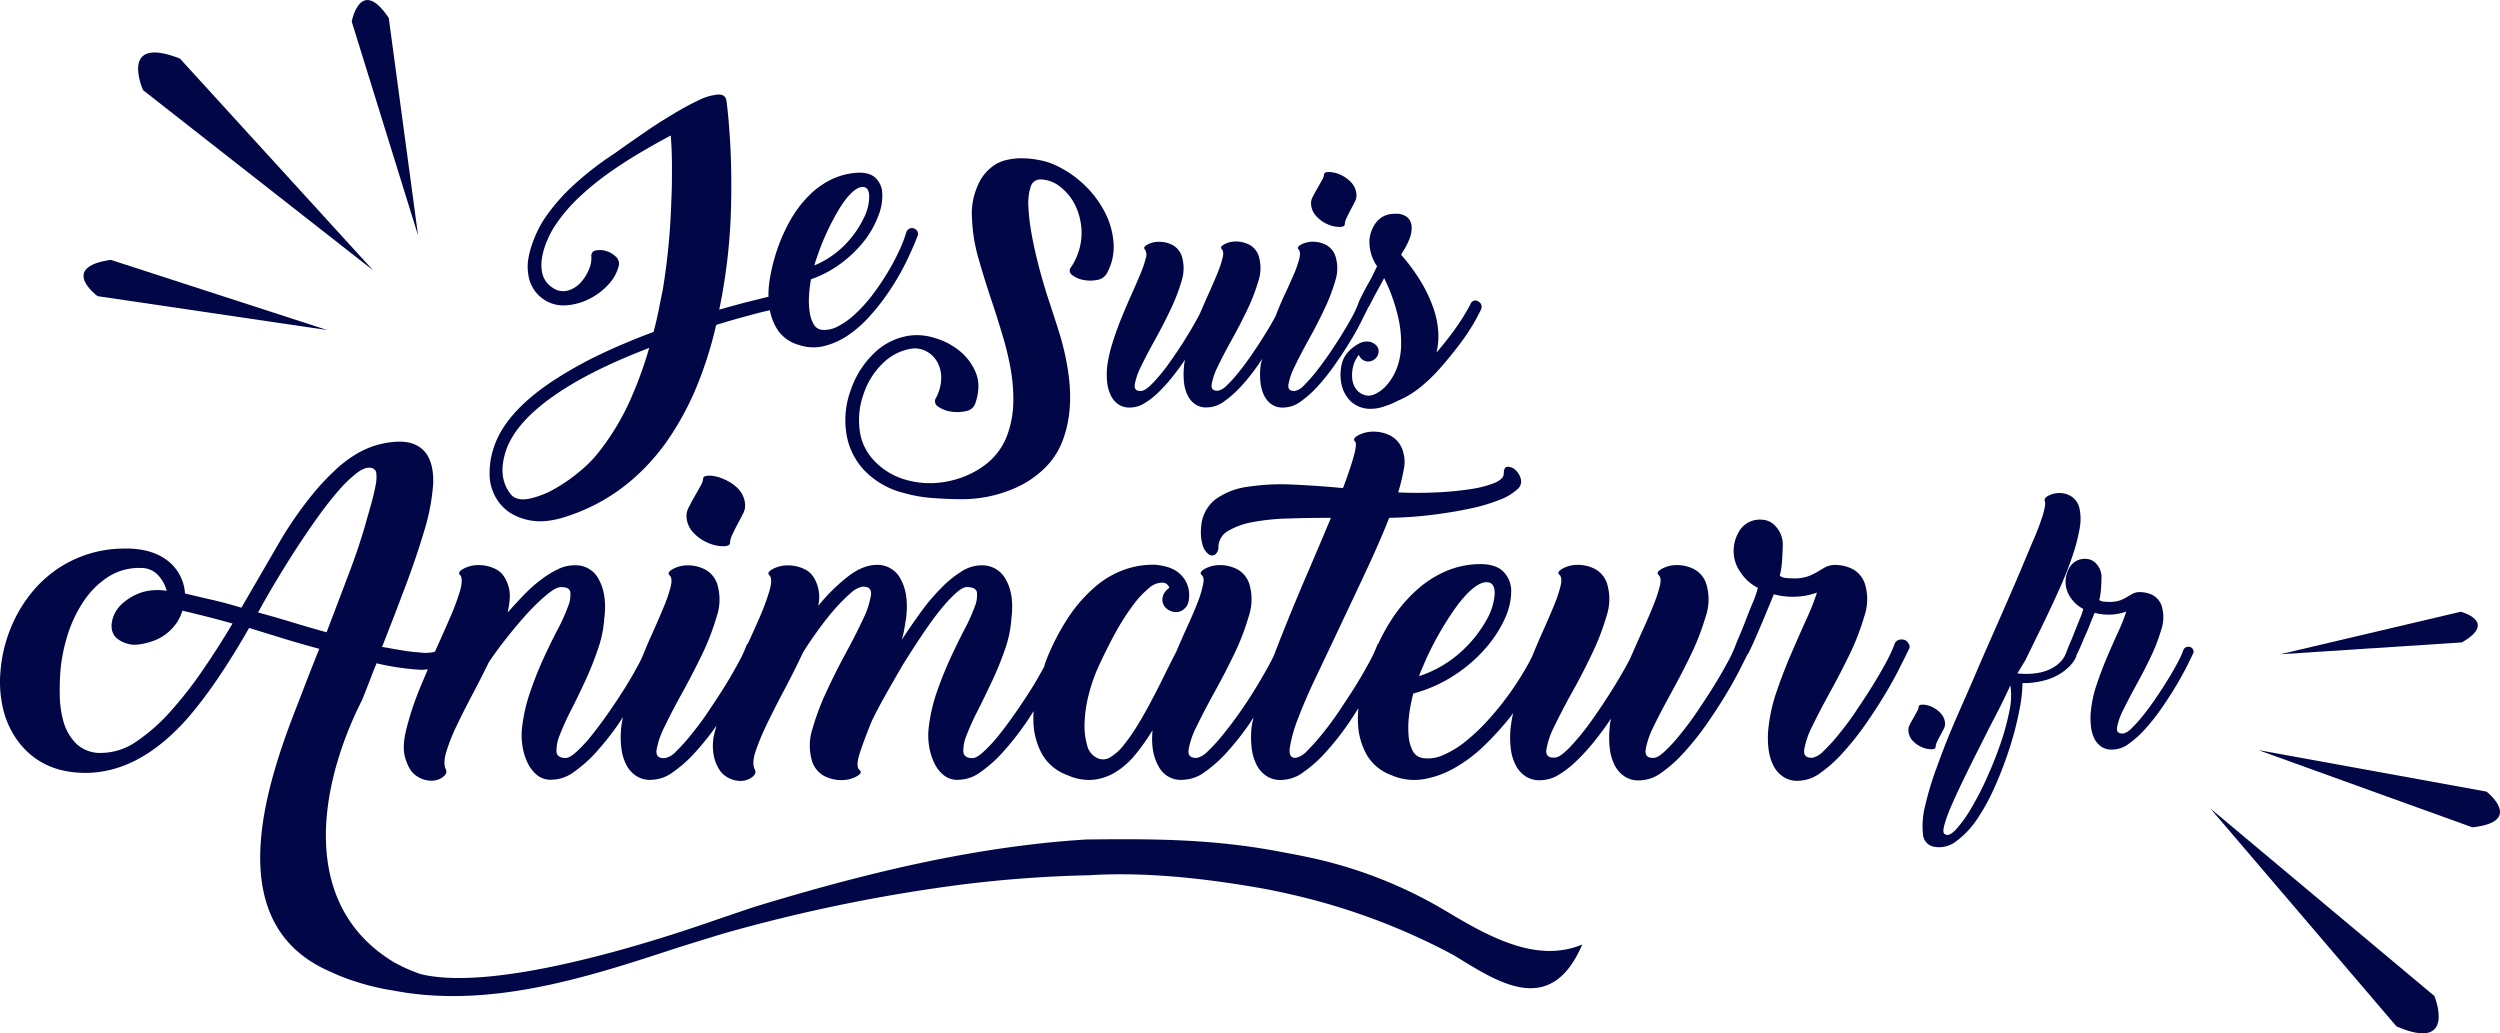 <svg xmlns="http://www.w3.org/2000/svg" viewBox="0 0 696.58 287.91"><defs><style>.cls-1{fill:#000646;}</style></defs><g id="Calque_2" data-name="Calque 2"><g id="Calque_1-2" data-name="Calque 1"><path class="cls-1" d="M27.19,82.52l64,9.45L30.86,72.4C16.29,74.51,27.19,82.52,27.19,82.52Z"/><path class="cls-1" d="M103.94,75.31l-53.81-59c-17.2-6.73-10.27,8.81-10.27,8.81Z"/><path class="cls-1" d="M692.84,220.57,629.23,209l59.66,21.52C703.47,228.91,692.84,220.57,692.84,220.57Z"/><path class="cls-1" d="M615.89,225.28,667.75,286c17,7.28,10.55-8.48,10.55-8.48Z"/><path class="cls-1" d="M108.32,5C100.42-6.79,98,6,98,6l18.49,59.62Z"/><path class="cls-1" d="M685.65,170.45l-50.29,11.84L685.94,179C696.13,173.18,685.65,170.45,685.65,170.45Z"/><path class="cls-1" d="M539.31,208.16a3.85,3.85,0,0,1,.39-1.42c.27-.59.57-1.18.92-1.8s.67-1.21.93-1.77a3.25,3.25,0,0,0,.4-1.28,4.32,4.32,0,0,0-1.14-3.08,8,8,0,0,0-2.52-1.86,6.06,6.06,0,0,0-2.51-.61c-.77,0-1.15.18-1.15.53a3,3,0,0,1-.44,1.28c-.29.55-.63,1.16-1,1.81s-.72,1.26-1,1.84a3.53,3.53,0,0,0-.45,1.42,4.44,4.44,0,0,0,1.19,3.17,7.71,7.71,0,0,0,2.6,1.81,7.06,7.06,0,0,0,2.6.57C538.91,208.77,539.31,208.57,539.31,208.16Z"/><path class="cls-1" d="M609.23,180.29a1.35,1.35,0,0,0-.89.88,26.58,26.58,0,0,1-1.76,3.79c-.82,1.54-1.76,3.15-2.82,4.85s-2.18,3.41-3.35,5.12-2.33,3.25-3.44,4.63a36.63,36.63,0,0,1-3.08,3.4,4.62,4.62,0,0,1-2.21,1.4c-1.35.12-2-.43-1.81-1.63a17.47,17.47,0,0,1,1.68-4.82q1.47-3,3.61-6.92c1.44-2.59,2.79-5.2,4.06-7.85a50,50,0,0,0,2.95-7.62,10.81,10.81,0,0,0,.27-6.22,5.3,5.3,0,0,0-2.56-3.44,7.88,7.88,0,0,0-3.53-.88,4.41,4.41,0,0,0-2.11.44c-.53.3-1.06.6-1.59.92a11.14,11.14,0,0,1-1.9.93,8.7,8.7,0,0,1-3,.44,14.84,14.84,0,0,1-1.63-.09,2.25,2.25,0,0,1-1.19-.44,18.93,18.93,0,0,0,.49-3.35c.09-1.35.13-2.4.13-3.17a5.49,5.49,0,0,0-1.37-3.49,4,4,0,0,0-3-1.45,4.91,4.91,0,0,0-4.24,1.94,7.85,7.85,0,0,0-1.4,4.67,7.52,7.52,0,0,0,1.45,4.24,9,9,0,0,0,3.48,3.09,18.3,18.3,0,0,1-1,2.86c-.47,1.14-.94,2.33-1.41,3.53s-.94,2.34-1.41,3.44c-.38.89-.64,1.54-.83,2.06a7.64,7.64,0,0,1-1.33,2.44,8.91,8.91,0,0,1-2.07,1.8q-3.87,2.47-10.32,1.85l2.2-3.62q1.07-2.19,2.74-5.6c1.12-2.25,2.29-4.68,3.53-7.27s2.46-5.28,3.7-8.06,2.29-5.51,3.17-8.12a50.28,50.28,0,0,0,1.94-7.32,14.34,14.34,0,0,0,.09-5.69,5.35,5.35,0,0,0-2.34-3.65,6,6,0,0,0-3.48-.93,6.58,6.58,0,0,0-3,.79c-.82.48-1.12,1-.88,1.51s0,1.86-.57,3.83a70,70,0,0,1-2.83,7.4c-1.28,3-2.69,6.45-4.36,10.36s-3.49,8.07-5.43,12.48-4,9.05-6,13.75-4.07,9.29-6,13.76S541,210,539.58,214a84.57,84.57,0,0,0-3.21,10.71,22.07,22.07,0,0,0-.57,7.68,3.74,3.74,0,0,0,3,3.52,7.63,7.63,0,0,0,6.31-1.55,24.54,24.54,0,0,0,5.86-6.25A57.86,57.86,0,0,0,556,218.8a102.14,102.14,0,0,0,4-10.58,87.2,87.2,0,0,0,2.6-10.05,41.35,41.35,0,0,0,.93-7.84,21.41,21.41,0,0,0,5.64-.63,16.28,16.28,0,0,0,5.47-2.37,16,16,0,0,0,2.2-1.9,9,9,0,0,0,1.68-2.51v-.26c.32-.62.7-1.4,1.15-2.43.53-1.2,1-2.44,1.59-3.7s1-2.45,1.45-3.53.75-1.84.93-2.25a14.47,14.47,0,0,0,4.63.49,14.19,14.19,0,0,0,4.18-.84,46.41,46.41,0,0,1-2.2,5.55q-1.5,3.27-3.09,7t-2.91,7.63a33.38,33.38,0,0,0-1.64,7.33,18.49,18.49,0,0,0,0,4.46,10,10,0,0,0,1,3.54,5.82,5.82,0,0,0,2.07,2.25,5.25,5.25,0,0,0,3,.7,7.88,7.88,0,0,0,4.41-1.58,27.81,27.81,0,0,0,4.54-4.06,55.9,55.9,0,0,0,4.36-5.47q2.12-3,3.93-6c1.21-2,2.24-3.81,3.13-5.55s1.55-3.1,2-4.09a1.1,1.1,0,0,0,0-1.16,1.49,1.49,0,0,0-.84-.7A1.87,1.87,0,0,0,609.23,180.29Zm-49.34,17.77a68.26,68.26,0,0,1-2.51,9.22c-1.12,3.22-2.41,6.46-3.88,9.69a81.7,81.7,0,0,1-4.45,8.56,33.48,33.48,0,0,1-4.15,5.68c-1.26,1.32-2.25,1.73-3,1.2-.47-.19-.53-1-.18-2.39a37.8,37.8,0,0,1,1.94-5.37q1.41-3.27,3.44-7.46t4.32-8.73c1.53-3,3-6,4.58-9s2.92-5.83,4.15-8.47A19.33,19.33,0,0,1,559.89,198.06Z"/><path class="cls-1" d="M142.87,143.31a16.12,16.12,0,0,0,9.18,1.87,24.55,24.55,0,0,0,4.95-1q17.19-5.27,28.42-20.65a80.59,80.59,0,0,0,8.23-14.7,106.44,106.44,0,0,0,5.8-17.92l.17-.4c2.8-.86,5.41-1.62,7.85-2.28S212,87,213.74,86.61l.77-.19a15.26,15.26,0,0,0,2.29,5.69,10.55,10.55,0,0,0,5.79,4,12.55,12.55,0,0,0,7,.32,20.85,20.85,0,0,0,6.7-3A32.57,32.57,0,0,0,242.42,88a60.1,60.1,0,0,0,5.43-7,68,68,0,0,0,4.48-7.7c1.3-2.63,2.4-5.11,3.3-7.47a1.54,1.54,0,0,0-.73-2.06,1.63,1.63,0,0,0-1.49-.07,1.72,1.72,0,0,0-.92,1.13,38.61,38.61,0,0,1-2.2,5.57,64.1,64.1,0,0,1-3.35,6.14,69.34,69.34,0,0,1-4.13,6,42.5,42.5,0,0,1-4.58,5,21.52,21.52,0,0,1-4.71,3.37,8,8,0,0,1-4.48,1,3,3,0,0,1-2.25-1.45,8.8,8.8,0,0,1-1.14-3.22,21.18,21.18,0,0,1-.25-4.43,34.28,34.28,0,0,1,.58-5,31,31,0,0,0,8.63-4.64A33.29,33.29,0,0,0,241,66.87,26.44,26.44,0,0,0,244.78,60a14.77,14.77,0,0,0,1.05-6.2,6.19,6.19,0,0,0-2-4.34c-1.2-1.05-3-1.48-5.31-1.31a19.49,19.49,0,0,0-6.65,1.75,22.74,22.74,0,0,0-6.17,4.3,32.16,32.16,0,0,0-5.43,7.06,48.13,48.13,0,0,0-4.33,10.22,50,50,0,0,0-1.57,7.06,26.71,26.71,0,0,0-.25,4.19h-.23l-6,1.5c-2.31.6-4.81,1.28-7.49,2.06a159.48,159.48,0,0,0,3.32-30.26c.06-3.27.06-6.33,0-9.23s-.18-5.57-.33-8-.32-4.57-.49-6.37-.33-3.2-.47-4.22q-.24-2-2.43-1.86a15.16,15.16,0,0,0-5.37,1.6,71.67,71.67,0,0,0-7,3.8c-2.52,1.51-4.91,3-7.15,4.54s-4.23,2.91-6,4.15-2.85,2.05-3.39,2.41A86.83,86.83,0,0,0,160,51.42a53.61,53.61,0,0,0-8,9.08,29.55,29.55,0,0,0-2,3.39,33.52,33.52,0,0,0-1.69,4,25.16,25.16,0,0,0-1.11,4.28,13.24,13.24,0,0,0,0,4.26,9.87,9.87,0,0,0,10.6,8.64,17,17,0,0,0,6.37-1.77,18.37,18.37,0,0,0,5.33-4,11.82,11.82,0,0,0,2.93-5.34,2.57,2.57,0,0,0-.86-2.46,6.12,6.12,0,0,0-2.69-1.55,5.74,5.74,0,0,0-2.88-.17,1.42,1.42,0,0,0-1.22,1.61s0,.06,0,.1a8.05,8.05,0,0,1-.77,3.8,12,12,0,0,1-2.39,3.62,7.58,7.58,0,0,1-3.52,2.08,5,5,0,0,1-4.13-.83,6.48,6.48,0,0,1-3-4.74,11.06,11.06,0,0,1,0-3.25,19.4,19.4,0,0,1,.84-3.46,28.22,28.22,0,0,1,1.41-3.35,22.56,22.56,0,0,1,1.78-3A45.44,45.44,0,0,1,161.32,55a75.55,75.55,0,0,1,7.77-6.41q4.17-3,8.7-5.7t9.11-5.14c.21,2.79.33,5.7.33,8.72s0,6.17-.18,9.43a186.46,186.46,0,0,1-2.4,24.95q-.56,2.72-1.14,5.63t-1.4,6c-5.39,2-10.3,4.08-14.73,6.19a112.92,112.92,0,0,0-11.91,6.55q-13.82,8.74-17.54,18.49a22.46,22.46,0,0,0-1.46,9.67,13.21,13.21,0,0,0,3.14,7.31A12,12,0,0,0,142.87,143.31ZM227.52,72a68.25,68.25,0,0,1,6.73-14.47q3.51-5.34,6.09-5.45c1.14,0,1.76.8,1.85,2.44a13.32,13.32,0,0,1-1.4,6,27.79,27.79,0,0,1-4.94,7.25,25.93,25.93,0,0,1-8.94,6.19A18.56,18.56,0,0,1,227.52,72Zm-86.18,52.58q2.91-7.2,12.87-14.22t26.68-13.42a110.64,110.64,0,0,1-5.5,15,68.62,68.62,0,0,1-8.53,14,33.73,33.73,0,0,1-5.41,5.47,45,45,0,0,1-7,4.85,24.58,24.58,0,0,1-6.87,2.67c-2.17.46-3.83.17-5-.9Q138.17,132.91,141.34,124.55Z"/><path class="cls-1" d="M243.37,98.6a25.21,25.21,0,0,0-6.24,9.86,24.26,24.26,0,0,0-1.4,11.63,19.28,19.28,0,0,0,4.85,10.71A22.86,22.86,0,0,0,252,137.4a38.58,38.58,0,0,0,7.82,1.36q4.29.33,8.1.33a36.59,36.59,0,0,0,14.42-2.89,27.53,27.53,0,0,0,8.75-5.77,21.24,21.24,0,0,0,5.12-8q3.18-8.67,1.21-20.11a72.9,72.9,0,0,0-2.37-9.91q-1.54-4.87-3.12-9.64c-.31-.92-.76-2.4-1.35-4.41s-1.18-4.24-1.77-6.66-1.1-4.92-1.54-7.49a53.09,53.09,0,0,1-.74-7A14.37,14.37,0,0,1,287.2,52a2.74,2.74,0,0,1,2.7-2,9,9,0,0,1,5.63,2.14,14.69,14.69,0,0,1,4.33,5.63,18,18,0,0,1,1.49,7.86,17.36,17.36,0,0,1-3,8.93,1.43,1.43,0,0,0,.28,2,.71.71,0,0,0,.14.1A7.39,7.39,0,0,0,301.84,78a9.82,9.82,0,0,0,3.82,0,3.67,3.67,0,0,0,2.65-1.68,15.09,15.09,0,0,0,1.95-8.79,22.07,22.07,0,0,0-2.65-8.85A28.27,28.27,0,0,0,301.56,51a28.85,28.85,0,0,0-8.14-5.26,19.1,19.1,0,0,0-4-1.16,24.2,24.2,0,0,0-4.42-.47,17.45,17.45,0,0,0-4.32.42,10.18,10.18,0,0,0-3.43,1.36,12.62,12.62,0,0,0-2.84,2.52,12.11,12.11,0,0,0-2,3.35,18.9,18.9,0,0,0-1.58,9.12,46.55,46.55,0,0,0,1.82,11.17q1.62,5.69,3.67,11.83,1.59,4.74,3,9.49a80.58,80.58,0,0,1,2.28,9.44,47.62,47.62,0,0,1,.74,9.31,28.7,28.7,0,0,1-1.67,9.08,18.31,18.31,0,0,1-6,8.19,25.24,25.24,0,0,1-10.24,4.65,24.42,24.42,0,0,1-11.77-.28,19.27,19.27,0,0,1-9.26-5.58,14.82,14.82,0,0,1-3.86-8.29,21.49,21.49,0,0,1,1.13-10.24,21.1,21.1,0,0,1,5.4-8.51,14.63,14.63,0,0,1,7.91-4,6.76,6.76,0,0,1,3.86.61,7.2,7.2,0,0,1,3.12,2.79,9,9,0,0,1,1.3,4.56,12,12,0,0,1-1.49,5.81,1.72,1.72,0,0,0,.58,2.36l.12.07a8.25,8.25,0,0,0,3.53,1.35,11.36,11.36,0,0,0,4.15-.14,3.26,3.26,0,0,0,2.6-2.14c1.12-3.29,1.16-6.18.1-8.66a15.31,15.31,0,0,0-4.75-6.19,19.52,19.52,0,0,0-7-3.49,16,16,0,0,0-6.7-.55A17.63,17.63,0,0,0,243.37,98.6Z"/><path class="cls-1" d="M308.51,102a20.52,20.52,0,0,0,0,4.7,11.11,11.11,0,0,0,1.12,3.73,6.31,6.31,0,0,0,2.19,2.37,5.47,5.47,0,0,0,3.21.74,7.51,7.51,0,0,0,3.72-1.11,20,20,0,0,0,3.91-3,44.09,44.09,0,0,0,3.86-4.23q1.91-2.38,3.68-5c-.06.31-.12.61-.19.89a4.31,4.31,0,0,0-.09.88,20.52,20.52,0,0,0,0,4.7,10.67,10.67,0,0,0,1.12,3.73,6.36,6.36,0,0,0,2.18,2.37,5.5,5.5,0,0,0,3.22.74,8.23,8.23,0,0,0,4.65-1.67,29.09,29.09,0,0,0,4.79-4.28,58.1,58.1,0,0,0,4.61-5.78c.42-.59.77-1.18,1.17-1.77-.11.64-.36,1.34-.43,2a19.45,19.45,0,0,0,0,4.7,10.67,10.67,0,0,0,1.12,3.73,6.29,6.29,0,0,0,2.18,2.37,5.47,5.47,0,0,0,3.21.74,8.19,8.19,0,0,0,4.66-1.67,29.09,29.09,0,0,0,4.79-4.28,58.1,58.1,0,0,0,4.61-5.78c1.49-2.1,2.87-4.2,4.14-6.27s2.37-4,3.3-5.87,1.61-3.19,2.1-4.23c0,0,.1,0,.14-.1q.93-1.86,2.09-4c.78-1.4,1.47-2.68,2.09-3.87a49,49,0,0,1,3.91,10.89,31.42,31.42,0,0,1,.8,8.48,18.57,18.57,0,0,1-1.35,6.19,15.61,15.61,0,0,1-2.56,4.18,9.69,9.69,0,0,1-2.84,2.33,5.35,5.35,0,0,1-2.14.7,4.51,4.51,0,0,1-3.21-1.35,5.68,5.68,0,0,1-1.45-3,9.71,9.71,0,0,1,.19-3.72,7.76,7.76,0,0,1,1.64-3.31,2.56,2.56,0,0,0,1,1.35,2.73,2.73,0,0,0,1.58.51,2.84,2.84,0,0,0,2-.84,2.68,2.68,0,0,0,.89-2,2.34,2.34,0,0,0-.89-1.87,3.38,3.38,0,0,0-1.91-.83,4.38,4.38,0,0,0-2.51.46,11.48,11.48,0,0,0-3.35,2.61,7.69,7.69,0,0,0-1.76,4,12.42,12.42,0,0,0,.18,5.22,9.2,9.2,0,0,0,2.65,4.5,8.06,8.06,0,0,0,5.73,1.92,11.29,11.29,0,0,0,3.16-.57,25.54,25.54,0,0,0,3.91-1.57l.09-.1h.09a26.22,26.22,0,0,0,6.2-3.73,46,46,0,0,0,5.25-5q3.54-4,6.47-8a55.63,55.63,0,0,0,5.22-8.66,1.75,1.75,0,0,0,.13-1.21,1.49,1.49,0,0,0-.78-1,1.4,1.4,0,0,0-2,.19,1.31,1.31,0,0,0-.26.46,55.82,55.82,0,0,1-4,6.52,88,88,0,0,1-5.49,7,19.43,19.43,0,0,0,.51-5.58,24.75,24.75,0,0,0-1.25-6.43A38.66,38.66,0,0,0,396.22,79a51.83,51.83,0,0,0-5.81-8l.27-.56a20.33,20.33,0,0,0,2-3.77,8.39,8.39,0,0,0,.65-3.49,3.71,3.71,0,0,0-1.16-2.6,4.73,4.73,0,0,0-3.4-1,6.68,6.68,0,0,0-3.63.88A7.1,7.1,0,0,0,383,62.6a9.59,9.59,0,0,0-1.12,2.51,8.75,8.75,0,0,0-.32,2.1,12.21,12.21,0,0,0,2.14,7c-.44.87-.84,1.7-1.21,2.47s-.78,1.53-1.21,2.27-.87,1.55-1.3,2.38-.9,1.79-1.4,2.84v.21c0,.07-.06,0-.07.07a29.62,29.62,0,0,1-1.86,4q-1.31,2.41-3,5.11c-1.13,1.8-2.3,3.6-3.54,5.4s-2.45,3.42-3.63,4.88a37.58,37.58,0,0,1-3.21,3.59,4.56,4.56,0,0,1-2.37,1.48c-1.43.13-2.06-.45-1.91-1.72a18.13,18.13,0,0,1,1.77-5.11q1.53-3.21,3.81-7.31t4.28-8.28a51.74,51.74,0,0,0,3.12-8,11.37,11.37,0,0,0,.28-6.56,5.55,5.55,0,0,0-2.84-3.73,8.18,8.18,0,0,0-3.86-.84,6.71,6.71,0,0,0-3.12.84c-.83.5-1,.93-.6,1.3s.51,1.25.23,2.43a29.62,29.62,0,0,1-1.49,4.37C359.81,78,359,79.9,358,82s-1.76,4-2.62,6.15l-.12.24q-1.31,2.41-3,5.11c-1.13,1.8-2.3,3.6-3.54,5.4s-2.45,3.42-3.63,4.88a34.52,34.52,0,0,1-3.25,3.59,5,5,0,0,1-2.33,1.48c-1.43.13-2.07-.45-1.91-1.72a18.13,18.13,0,0,1,1.77-5.11q1.53-3.21,3.81-7.31t4.29-8.28a52.09,52.09,0,0,0,3.11-8,11.37,11.37,0,0,0,.28-6.56A5.47,5.47,0,0,0,348,68.13a8.18,8.18,0,0,0-3.86-.84,6.71,6.71,0,0,0-3.12.84c-.83.5-1,.93-.6,1.3s.53,1.12.28,2.24a27.79,27.79,0,0,1-1.35,4.14c-.66,1.65-1.44,3.47-2.33,5.44s-1.81,4.07-2.74,6.24c-1,1.92-2.25,4.11-3.77,6.57s-3.07,4.78-4.66,7a51,51,0,0,1-4.51,5.54c-1.43,1.49-2.51,2.26-3.26,2.32-1.42.13-2.06-.45-1.91-1.72a18.13,18.13,0,0,1,1.77-5.11q1.54-3.21,3.82-7.31t4.28-8.28a53.17,53.17,0,0,0,3.12-8,11.55,11.55,0,0,0,.28-6.56,5.55,5.55,0,0,0-2.84-3.73,8.18,8.18,0,0,0-3.86-.84,6.71,6.71,0,0,0-3.12.84c-.84.5-1,.93-.61,1.3a2.68,2.68,0,0,1,.24,2.43,29.62,29.62,0,0,1-1.49,4.37c-.72,1.74-1.55,3.67-2.52,5.81s-1.9,4.36-2.84,6.66-1.75,4.59-2.46,6.89A38,38,0,0,0,308.51,102Z"/><path class="cls-1" d="M370,62.53a8.5,8.5,0,0,0,3.21.7c1,0,1.48-.25,1.48-.74a4.58,4.58,0,0,1,.52-1.77c.34-.74.71-1.49,1.11-2.24s.78-1.45,1.12-2.14a3.87,3.87,0,0,0,.51-1.58,5.31,5.31,0,0,0-1.39-3.85,9.14,9.14,0,0,0-3.12-2.24,8,8,0,0,0-3.12-.74c-.93,0-1.39.22-1.39.65a3.63,3.63,0,0,1-.57,1.59c-.37.68-.79,1.42-1.25,2.22s-.89,1.58-1.26,2.29a4,4,0,0,0-.55,1.72,5.29,5.29,0,0,0,1.49,3.86A9.08,9.08,0,0,0,370,62.53Z"/><path class="cls-1" d="M201.72,133.53a10.26,10.26,0,0,0-4-1q-1.8,0-1.8.84a4.69,4.69,0,0,1-.72,2q-.72,1.33-1.62,2.88T192,141.19a5.33,5.33,0,0,0-.72,2.23,6.92,6.92,0,0,0,1.92,5,12,12,0,0,0,4.14,2.87,11,11,0,0,0,4.15.91c1.28,0,1.92-.32,1.92-1a6,6,0,0,1,.66-2.27c.44-1,.92-1.93,1.44-2.89s1-1.87,1.44-2.76a5,5,0,0,0,.66-2.05,6.9,6.9,0,0,0-1.8-4.91A11.94,11.94,0,0,0,201.72,133.53Z"/><path class="cls-1" d="M531.77,179.29a2,2,0,0,0-1.13-1,2.63,2.63,0,0,0-1.57,0,1.84,1.84,0,0,0-1.2,1.2,37.75,37.75,0,0,1-2.4,5.16c-1.12,2.08-2.4,4.29-3.84,6.61s-3,4.64-4.57,7-3.16,4.43-4.68,6.3a45,45,0,0,1-4.21,4.63,6.3,6.3,0,0,1-3,1.92c-1.84.16-2.66-.58-2.46-2.23a23,23,0,0,1,2.28-6.59q2-4.15,4.92-9.44t5.53-10.69a66.72,66.72,0,0,0,4-10.39,14.62,14.62,0,0,0,.36-8.46,7.31,7.31,0,0,0-3.48-4.69,10.69,10.69,0,0,0-4.8-1.2,6,6,0,0,0-2.89.6q-1.08.61-2.16,1.26a15.4,15.4,0,0,1-2.58,1.26,11.19,11.19,0,0,1-4.14.61,20.83,20.83,0,0,1-2.23-.12,3,3,0,0,1-1.62-.61,23.44,23.44,0,0,0,.66-4.56c.12-1.84.18-3.29.18-4.32a7.41,7.41,0,0,0-1.86-4.74,5.3,5.3,0,0,0-4.14-2,6.67,6.67,0,0,0-5.77,2.64,10.57,10.57,0,0,0-1.92,6.37,10.15,10.15,0,0,0,2,5.76,12.14,12.14,0,0,0,4.75,4.21,25.57,25.57,0,0,1-1.32,3.9c-.66,1.56-1.31,3.16-1.93,4.8s-1.25,3.21-1.9,4.71c-.43,1-.74,1.77-1,2.42a36.63,36.63,0,0,1-2.37,5.08c-1.12,2.08-2.4,4.29-3.84,6.61s-3,4.64-4.57,7-3.16,4.43-4.68,6.3a45,45,0,0,1-4.21,4.63c-1.28,1.2-2.27,1.85-3,1.92-1.84.16-2.66-.58-2.46-2.23a23,23,0,0,1,2.28-6.59c1.33-2.77,3-5.91,4.93-9.44s3.8-7.08,5.52-10.69a69.2,69.2,0,0,0,4-10.39,14.61,14.61,0,0,0,.35-8.46,7.12,7.12,0,0,0-3.66-4.8,10.44,10.44,0,0,0-5-1.09,8.54,8.54,0,0,0-4,1.09c-1.09.63-1.35,1.19-.79,1.68s.68,1.43.37,2.88a37.45,37.45,0,0,1-1.75,5.34q-1.26,3.2-3,7c-1.16,2.56-2.34,5.25-3.54,8q-1.92,3.74-4.87,8.48t-6,9a66.4,66.4,0,0,1-5.83,7.15c-1.84,1.92-3.24,2.93-4.2,3-1.84.16-2.66-.58-2.46-2.23a22.91,22.91,0,0,1,2.28-6.59q2-4.15,4.92-9.44c2-3.51,3.8-7.08,5.53-10.69a66.72,66.72,0,0,0,4-10.39,14.79,14.79,0,0,0,.36-8.46,7.14,7.14,0,0,0-3.66-4.8,10.56,10.56,0,0,0-5-1.09,8.54,8.54,0,0,0-4,1.09q-1.62.95-.78,1.68t.3,3.12a38.75,38.75,0,0,1-1.92,5.65c-.92,2.23-2,4.74-3.25,7.5-.92,2.06-1.83,4.24-2.73,6.42-.54,1.1-1.15,2.24-1.83,3.43a84.87,84.87,0,0,1-4.8,7.39,81.38,81.38,0,0,1-5.77,7.08,54.34,54.34,0,0,1-6.24,5.89,26.71,26.71,0,0,1-6.25,3.78,10.08,10.08,0,0,1-5.71.78,3.8,3.8,0,0,1-2.7-2,11.28,11.28,0,0,1-1.14-4.21,27.39,27.39,0,0,1,.12-5.58,43.24,43.24,0,0,1,1.2-6.18,39.14,39.14,0,0,0,11.29-5,41.27,41.27,0,0,0,8.59-7.33,33.75,33.75,0,0,0,5.47-8.22,18.7,18.7,0,0,0,1.92-7.69,7.74,7.74,0,0,0-2.1-5.64c-1.41-1.45-3.59-2.18-6.55-2.17a24.62,24.62,0,0,0-8.53,1.56,29.4,29.4,0,0,0-8.17,4.81,40.55,40.55,0,0,0-7.5,8.35,53.73,53.73,0,0,0-4.16,7.4c-.06.1-.18.1-.23.22a37.75,37.75,0,0,1-2.4,5.16c-1.12,2.08-2.4,4.29-3.84,6.61s-3,4.64-4.57,7-3.16,4.43-4.68,6.3a51.84,51.84,0,0,1-4.14,4.63,6,6,0,0,1-3.07,1.92q-2.16.24-1.74-2.88a40.46,40.46,0,0,1,2.4-8.35c1.32-3.49,3.08-7.52,5.29-12.13s4.48-9.41,6.84-14.42,4.73-10,7.09-15.07,4.38-9.72,6.06-14a114.63,114.63,0,0,0,12-.84q5.79-.72,10.51-1.74a49.41,49.41,0,0,0,8.17-2.41,15.21,15.21,0,0,0,5-2.94,2.76,2.76,0,0,0,1-2.88,4.89,4.89,0,0,0-1.51-2.53,3,3,0,0,0-2.16-.89c-.72,0-1.08.66-1.08,1.86q0,1.56-2.58,2.64a29.9,29.9,0,0,1-6.78,1.74,88.56,88.56,0,0,1-9.49.9q-5.29.25-10.57,0a55.55,55.55,0,0,0,1.56-6.48,9.27,9.27,0,0,0-.12-4.56,7.12,7.12,0,0,0-3.67-4.81,10.43,10.43,0,0,0-5-1.08,8.64,8.64,0,0,0-4,1.08c-1.08.64-1.35,1.2-.78,1.68.4.4.27,1.77-.37,4.08s-1.64,5.29-3,8.89c-5-.48-9.75-.79-14.35-1a62.46,62.46,0,0,0-12.37.66,19.54,19.54,0,0,0-8.9,3.54,10.52,10.52,0,0,0-3.9,7.7,12.79,12.79,0,0,0,.42,5,4.8,4.8,0,0,0,1.64,2.52,1.53,1.53,0,0,0,1.81.12,2.66,2.66,0,0,0,.94-2.22,5.28,5.28,0,0,1,2.7-4.39,20.69,20.69,0,0,1,6.85-2.46,62.22,62.22,0,0,1,9.91-1q5.64-.18,11.89-.18c-2.09,5-4.34,10.31-6.79,16s-4.74,11.29-6.9,16.69c-.8,2-1.5,3.85-2.22,5.71-.31.65-.63,1.29-1,2-1.13,2.08-2.39,4.29-3.79,6.61s-2.92,4.64-4.56,7-3.23,4.43-4.75,6.3a44.88,44.88,0,0,1-4.2,4.63,6.3,6.3,0,0,1-3,1.92c-1.84.16-2.66-.58-2.45-2.23a22.32,22.32,0,0,1,2.28-6.59q2-4.16,4.92-9.44t5.53-10.69a66.72,66.72,0,0,0,4-10.39,14.79,14.79,0,0,0,.36-8.46,7.14,7.14,0,0,0-3.66-4.8,10.56,10.56,0,0,0-5-1.09,8.54,8.54,0,0,0-4,1.09q-1.62.94-.78,1.68t.36,2.7a28.8,28.8,0,0,1-1.44,4.8c-.72,1.88-1.63,4-2.71,6.37s-2.18,4.87-3.3,7.5q-1.56,3-3.3,6.55t-3.61,7.09Q319,198.73,317,202a50,50,0,0,1-3.84,5.53,14.15,14.15,0,0,1-3.7,3.41,3.78,3.78,0,0,1-3.54.36,5.16,5.16,0,0,1-3-3.61,19.91,19.91,0,0,1-.72-6.42,36.81,36.81,0,0,1,1.14-7.68,46.24,46.24,0,0,1,2.58-7.51q2.52-5.52,5-10a64.37,64.37,0,0,1,4.86-7.56,26.32,26.32,0,0,1,4.39-4.68,5.5,5.5,0,0,1,3.72-1.5,2,2,0,0,1,1.92,1.44,5.37,5.37,0,0,0-1.38,1.43,3.34,3.34,0,0,0-.54,1.81,3.14,3.14,0,0,0,1.14,2.52,3.91,3.91,0,0,0,2.58,1,3.27,3.27,0,0,0,2.53-1.07c.79-.65,1.19-1.85,1.19-3.61a7.77,7.77,0,0,0-1-4,8.14,8.14,0,0,0-2.34-2.58,9.52,9.52,0,0,0-3-1.38,19.59,19.59,0,0,0-3.06-.54,23.81,23.81,0,0,0-8.53,1.33,25.75,25.75,0,0,0-8.17,4.74,41.22,41.22,0,0,0-7.51,8.52,65,65,0,0,0-6.42,12.56c-.16.41-.25.92-.41,1.34-1,1.85-2.07,3.74-3.31,5.75-1.45,2.31-3,4.66-4.63,7s-3.22,4.48-4.74,6.37A40.33,40.33,0,0,1,274,209.5q-1.92,1.74-3,1.74-2.4,0-2.58-1.74a11,11,0,0,1,.9-4.63,69.91,69.91,0,0,1,3.06-6.78c1.33-2.6,2.64-5.35,4-8.23A87.4,87.4,0,0,0,280,181a31.94,31.94,0,0,0,1.8-8.58q.84-6.62-1.44-10.75a7.43,7.43,0,0,0-7-4.15,10.44,10.44,0,0,0-5.41,1.68,30.92,30.92,0,0,0-5.64,4.57,57,57,0,0,0-5.65,6.66q-2.76,3.79-5.41,7.87a21.71,21.71,0,0,0,.72-3.07c.17-1,.33-2,.49-2.94.55-4.4.08-8-1.44-10.8a7.25,7.25,0,0,0-7-4.09c-2.56.08-5.25,1.23-8,3.43a51.18,51.18,0,0,0-8.05,8,10.74,10.74,0,0,0-.12-5.4c-.72-2.41-1.92-4-3.6-4.8a10.32,10.32,0,0,0-5-1.09,8.58,8.58,0,0,0-4.08,1.09q-1.62.94-.78,1.68c.64.63.64,2.08,0,4.32a65.24,65.24,0,0,1-3,8c-.91,2.08-1.91,4.33-3,6.67-.08.13-.24.14-.3.3a37.75,37.75,0,0,1-2.4,5.16c-1.12,2.08-2.4,4.29-3.84,6.61s-3,4.64-4.57,7-3.16,4.43-4.68,6.3a49.16,49.16,0,0,1-4.15,4.63,5.93,5.93,0,0,1-3.06,1.92c-1.84.16-2.66-.58-2.46-2.23a23,23,0,0,1,2.28-6.59q2-4.16,4.92-9.44t5.53-10.69a66.72,66.72,0,0,0,4-10.39,14.7,14.7,0,0,0,.37-8.46,7.18,7.18,0,0,0-3.67-4.8,10.44,10.44,0,0,0-5-1.09,8.54,8.54,0,0,0-4,1.09q-1.62.94-.78,1.68c.56.56.67,1.6.3,3.12a38.75,38.75,0,0,1-1.92,5.65c-.92,2.23-2,4.74-3.24,7.5-1,2.12-1.89,4.35-2.82,6.59-.27.56-.51,1.08-.84,1.7q-1.68,3.18-3.84,6.67c-1.45,2.31-3,4.66-4.63,7s-3.22,4.48-4.74,6.37a39.5,39.5,0,0,1-4.21,4.56q-1.92,1.74-3,1.74-2.4,0-2.58-1.74a11,11,0,0,1,.9-4.63,69.91,69.91,0,0,1,3.06-6.78q2-3.9,4-8.23a89.33,89.33,0,0,0,3.54-8.83,31.94,31.94,0,0,0,1.8-8.58q.84-6.62-1.44-10.81a7.21,7.21,0,0,0-7-4.09,10.1,10.1,0,0,0-4.44,1.09,26.52,26.52,0,0,0-4.68,2.88,39.42,39.42,0,0,0-4.75,4.2c-1.56,1.61-3.1,3.3-4.62,5a23.54,23.54,0,0,0,.6-3.91,9.42,9.42,0,0,0-.36-3.42c-.73-2.41-1.92-4-3.6-4.8a10.32,10.32,0,0,0-5-1.09,8.58,8.58,0,0,0-4.08,1.09c-1.08.63-1.34,1.19-.79,1.68s.64,2.08,0,4.32a65.24,65.24,0,0,1-3,8c-1.2,2.77-2.55,5.8-4,9-.19.06-.27.11-.5.17a12.15,12.15,0,0,1-3.9.06,43.81,43.81,0,0,1-4.57-.54c-1.68-.27-3.61-.61-5.77-1q3.51-8.9,6.55-17t5.11-15.07a58.27,58.27,0,0,0,2.58-13.4q.18-5.1-1.74-8.11c-1.61-2.39-4.13-3.6-7.57-3.6a24,24,0,0,0-12.62,3.77A33,33,0,0,0,93.38,131,67.79,67.79,0,0,0,88,136.63a105.33,105.33,0,0,0-10.63,15.28L67.26,169.33c-2.88-.89-5.57-1.61-8.05-2.17s-5-1.16-7.69-1.8V165a12.55,12.55,0,0,0-4.8-8.77c-3.2-2.48-7.57-3.61-13.09-3.36a33,33,0,0,0-24,11.29,38.32,38.32,0,0,0-6.55,10.63A39.75,39.75,0,0,0,.14,187a32.69,32.69,0,0,0,.78,10.75,24.76,24.76,0,0,0,4.14,8.83q6.62,8.76,18.74,8.77H24q15.14-.12,28.71-15.74a127.76,127.76,0,0,0,8.7-11.65q4.17-6.25,8-13l9.7,3q4.92,1.5,9.85,2.82-2.1,5.24-4.1,10.42c-.67,1.74-1.32,3.46-2,5.19C74,219,61,257.68,92.37,270.88a48.16,48.16,0,0,0,4.88,2q2.46.86,5,1.56a67.91,67.91,0,0,0,7.47,1.58c26.38,5.07,53.44-3.58,76.61-11.15,4.84-1.59,9.73-3.05,14.6-4.57a456.76,456.76,0,0,1,67.89-13.94c5.73-.69,11.46-1.26,17.2-1.67s11.46-.69,17.2-.81c15.95-1,32.54.84,48.9,3.73q4,.76,8,1.69a180.45,180.45,0,0,1,44.82,16.78c12,7.26,27,17.92,35.93-2.92-12.85,5.43-26.51-2.46-38.11-9.39h0a124.56,124.56,0,0,0-38.62-15c-2.54-.56-5.09-1-7.65-1.49-18.84-3.57-35.44-3.57-53.84-3.37q-7.8.48-15.59,1.42t-15.58,2.26c-20.73,3.52-41.31,9-61.35,15.12-4.58,1.53-9.16,3.1-13.74,4.67-22.68,7.77-60.66,18.68-79.31,14a46.87,46.87,0,0,1-7.31-3.27c-26.55-16-21-49.14-8.86-73.12q1-2.53,2-5.07c.64-1.69,1.3-3.38,2-5.09H105a69.76,69.76,0,0,0,12.37,1.8c.69,0,1.21-.09,1.83-.12-1,2.44-2.13,4.9-3,7.26a77.7,77.7,0,0,0-3.12,10q-1.08,4.69-.12,7.57,1.08,3.6,3.18,4.92a7.37,7.37,0,0,0,4.09,1.27,5.27,5.27,0,0,0,3.24-1.08c.84-.68,1.1-1.35.78-2q-.84-1.69.06-4.81a48.59,48.59,0,0,1,2.83-7.21q1.92-4.06,4.38-8.71t4.74-9.3q2.28-3.36,5.17-7t5.7-6.72a54.19,54.19,0,0,1,5.23-5q2.4-2,3.72-2.1,2.52-.12,2.82,1.32a8.29,8.29,0,0,1-.66,4.14,49.89,49.89,0,0,1-2.88,6.37q-1.92,3.66-3.91,8t-3.66,9.19a46.44,46.44,0,0,0-2.28,9.74,19.21,19.21,0,0,0,.06,5.46,16.53,16.53,0,0,0,1.5,4.86,9.59,9.59,0,0,0,2.76,3.43,6,6,0,0,0,4.09,1.13,10.52,10.52,0,0,0,6-2.16,36.12,36.12,0,0,0,6.19-5.52,75.76,75.76,0,0,0,5.94-7.45c.55-.77,1-1.53,1.52-2.3-.16.86-.34,1.72-.44,2.55a25.59,25.59,0,0,0,0,6.06,13.75,13.75,0,0,0,1.44,4.8,8.08,8.08,0,0,0,2.83,3.06,6.92,6.92,0,0,0,4.14,1,10.52,10.52,0,0,0,6-2.16,36.12,36.12,0,0,0,6.19-5.52,78.12,78.12,0,0,0,5.92-7.41c-.15.54-.33,1.11-.45,1.64a14.3,14.3,0,0,0-.12,7.57q1.08,3.6,3.18,4.92a7.36,7.36,0,0,0,4.08,1.27,5.27,5.27,0,0,0,3.25-1.08c.84-.68,1.1-1.35.77-2-.63-1.21-.58-3,.19-5.23a67.79,67.79,0,0,1,3.3-7.87q2.16-4.44,4.86-9.54t5-10q2-3.24,4.38-6.48c1.57-2.16,3.1-4.11,4.63-5.83a43.92,43.92,0,0,1,4.26-4.26,6.86,6.86,0,0,1,3.18-1.81c1.85-.15,2.69.59,2.53,2.23a23.37,23.37,0,0,1-2.16,6.67q-1.94,4.2-4.81,9.48t-5.4,10.75A69.09,69.09,0,0,0,226.4,203a15.2,15.2,0,0,0-.3,8.48,7.18,7.18,0,0,0,3.66,4.79,10.44,10.44,0,0,0,5,1.09,8.47,8.47,0,0,0,4-1.09c1.09-.63,1.34-1.2.78-1.68-.8-.63-.8-2.2,0-4.68s1.93-5.48,3.36-9q1.69-3.48,4-7.57t4.75-8.25c1.72-2.75,3.44-5.44,5.16-8s3.38-4.91,5-6.9a41.76,41.76,0,0,1,4.39-4.81q2-1.8,3.18-1.8,2.52,0,2.82,1.44a8.29,8.29,0,0,1-.66,4.14,49.76,49.76,0,0,1-2.88,6.36q-1.92,3.68-3.9,8t-3.67,9.13a46.44,46.44,0,0,0-2.28,9.74,19.21,19.21,0,0,0,.06,5.46,16.54,16.54,0,0,0,1.51,4.86,9.41,9.41,0,0,0,2.76,3.43,6,6,0,0,0,4.08,1.13,10.52,10.52,0,0,0,6-2.16,36.12,36.12,0,0,0,6.19-5.52,75.76,75.76,0,0,0,5.94-7.45c1-1.34,1.76-2.67,2.65-4a27.51,27.51,0,0,0,0,4.06,19.64,19.64,0,0,0,2.46,8.11,13.11,13.11,0,0,0,6.9,5.64,14.47,14.47,0,0,0,7.27,1.32,14.78,14.78,0,0,0,6.24-2.16,21.71,21.71,0,0,0,5.47-4.86,58.21,58.21,0,0,0,4.8-6.79q-.6,6.14,1.69,10.09a6.92,6.92,0,0,0,6.84,3.72,10.52,10.52,0,0,0,6-2.16,36.49,36.49,0,0,0,6.19-5.52,75.76,75.76,0,0,0,5.94-7.45c.53-.75,1-1.5,1.49-2.25-.19.85-.44,1.8-.53,2.5a25.59,25.59,0,0,0,0,6.06,13.75,13.75,0,0,0,1.44,4.8,8.06,8.06,0,0,0,2.82,3.06,7,7,0,0,0,4.15,1,10.52,10.52,0,0,0,6-2.16,36.12,36.12,0,0,0,6.19-5.52,75.76,75.76,0,0,0,5.94-7.45c1.15-1.62,2.15-3.23,3.2-4.84a28.78,28.78,0,0,0-.07,5,19.34,19.34,0,0,0,2.46,8.11,13.23,13.23,0,0,0,6.91,5.58,15.85,15.85,0,0,0,8.76,1.09,26.22,26.22,0,0,0,8.71-3.13,40.75,40.75,0,0,0,8.23-6.18,81.89,81.89,0,0,0,7.51-8.29c.22-.28.38-.58.59-.86-.27,1.3-.5,2.57-.65,3.81a25.59,25.59,0,0,0,0,6.06,13.28,13.28,0,0,0,1.44,4.8,8.06,8.06,0,0,0,2.82,3.06,7,7,0,0,0,4.15,1,9.81,9.81,0,0,0,4.8-1.43,26,26,0,0,0,5-3.85,54.94,54.94,0,0,0,5-5.46q2.46-3.06,4.74-6.43-.12.6-.24,1.14a5.54,5.54,0,0,0-.12,1.15,25.59,25.59,0,0,0,0,6.06,13.75,13.75,0,0,0,1.44,4.8,8.16,8.16,0,0,0,2.83,3.06,6.92,6.92,0,0,0,4.14,1,10.52,10.52,0,0,0,6-2.16,36.12,36.12,0,0,0,6.19-5.52,77.89,77.89,0,0,0,6-7.45q2.88-4.08,5.34-8.1t4.26-7.57c.87-1.71,1.54-3.06,2.12-4.24,0-.07.13-.07.17-.15.47-.88,1.08-2.14,1.8-3.78s1.44-3.32,2.16-5,1.38-3.33,2-4.81,1-2.5,1.26-3.06a19.79,19.79,0,0,0,6.31.66,18.82,18.82,0,0,0,5.7-1.14,64.75,64.75,0,0,1-3,7.57q-2,4.44-4.21,9.55t-4,10.39a45.61,45.61,0,0,0-2.28,10,25.59,25.59,0,0,0,0,6.06,13.75,13.75,0,0,0,1.44,4.8,8.06,8.06,0,0,0,2.82,3.06,7,7,0,0,0,4.15,1,10.52,10.52,0,0,0,6-2.16,36.49,36.49,0,0,0,6.19-5.52,77.89,77.89,0,0,0,6-7.45q2.88-4.08,5.34-8.1t4.26-7.57c1.2-2.36,2.13-4.22,2.77-5.59A1.48,1.48,0,0,0,531.77,179.29ZM396.35,186a85.9,85.9,0,0,1,9.86-17.54c3.28-4.24,6-6.33,8.16-6.24,1.44.08,2.14,1.15,2.1,3.24a17,17,0,0,1-2.34,7.39,35,35,0,0,1-6.91,8.65,32.53,32.53,0,0,1-11.82,6.9A22.59,22.59,0,0,1,396.35,186Zm-339.7.48a108.11,108.11,0,0,1-9,11.58,50.37,50.37,0,0,1-9.55,8.48,17.37,17.37,0,0,1-9.66,3.24,9.77,9.77,0,0,1-7.09-2.46,14.05,14.05,0,0,1-3.61-6.07,28.65,28.65,0,0,1-1.09-7.81,65.57,65.57,0,0,1,.3-7.68,47.39,47.39,0,0,1,2-9.19,36.09,36.09,0,0,1,4.33-9,24,24,0,0,1,6.78-6.79,16,16,0,0,1,9.31-2.52,6.28,6.28,0,0,1,4.87,2.22,10.26,10.26,0,0,1,2.22,4.15,15.85,15.85,0,0,0-6.36.24,15.33,15.33,0,0,0-5.59,2.94,9.34,9.34,0,0,0-3.06,4.38c-.72,2.41-.37,4.29,1.08,5.65a8,8,0,0,0,3.12,1.55c1.48.48,3.62.29,6.43-.6a13.36,13.36,0,0,0,7.32-5.52,14,14,0,0,0,1.44-3.12c2.33.56,4.61,1.11,6.85,1.68s4.61,1.19,7.09,1.92Q61,180.13,56.65,186.5Zm48-51.23c-.24,1.32-.6,2.87-1.08,4.63s-1,3.6-1.56,5.52q-1.8,6.5-4.75,14.29T91,176.17q-4.8-1.32-9.55-2.77t-9.54-2.75c1.44-2.65,3.07-5.51,4.92-8.59s3.76-6.17,5.76-9.25,4-6,6.07-8.89,4-5.3,5.82-7.39a35.05,35.05,0,0,1,5.11-4.86c1.56-1.16,2.9-1.58,4-1.26a1.63,1.63,0,0,1,1.27,1.56A11.09,11.09,0,0,1,104.65,135.27Z"/></g></g></svg>